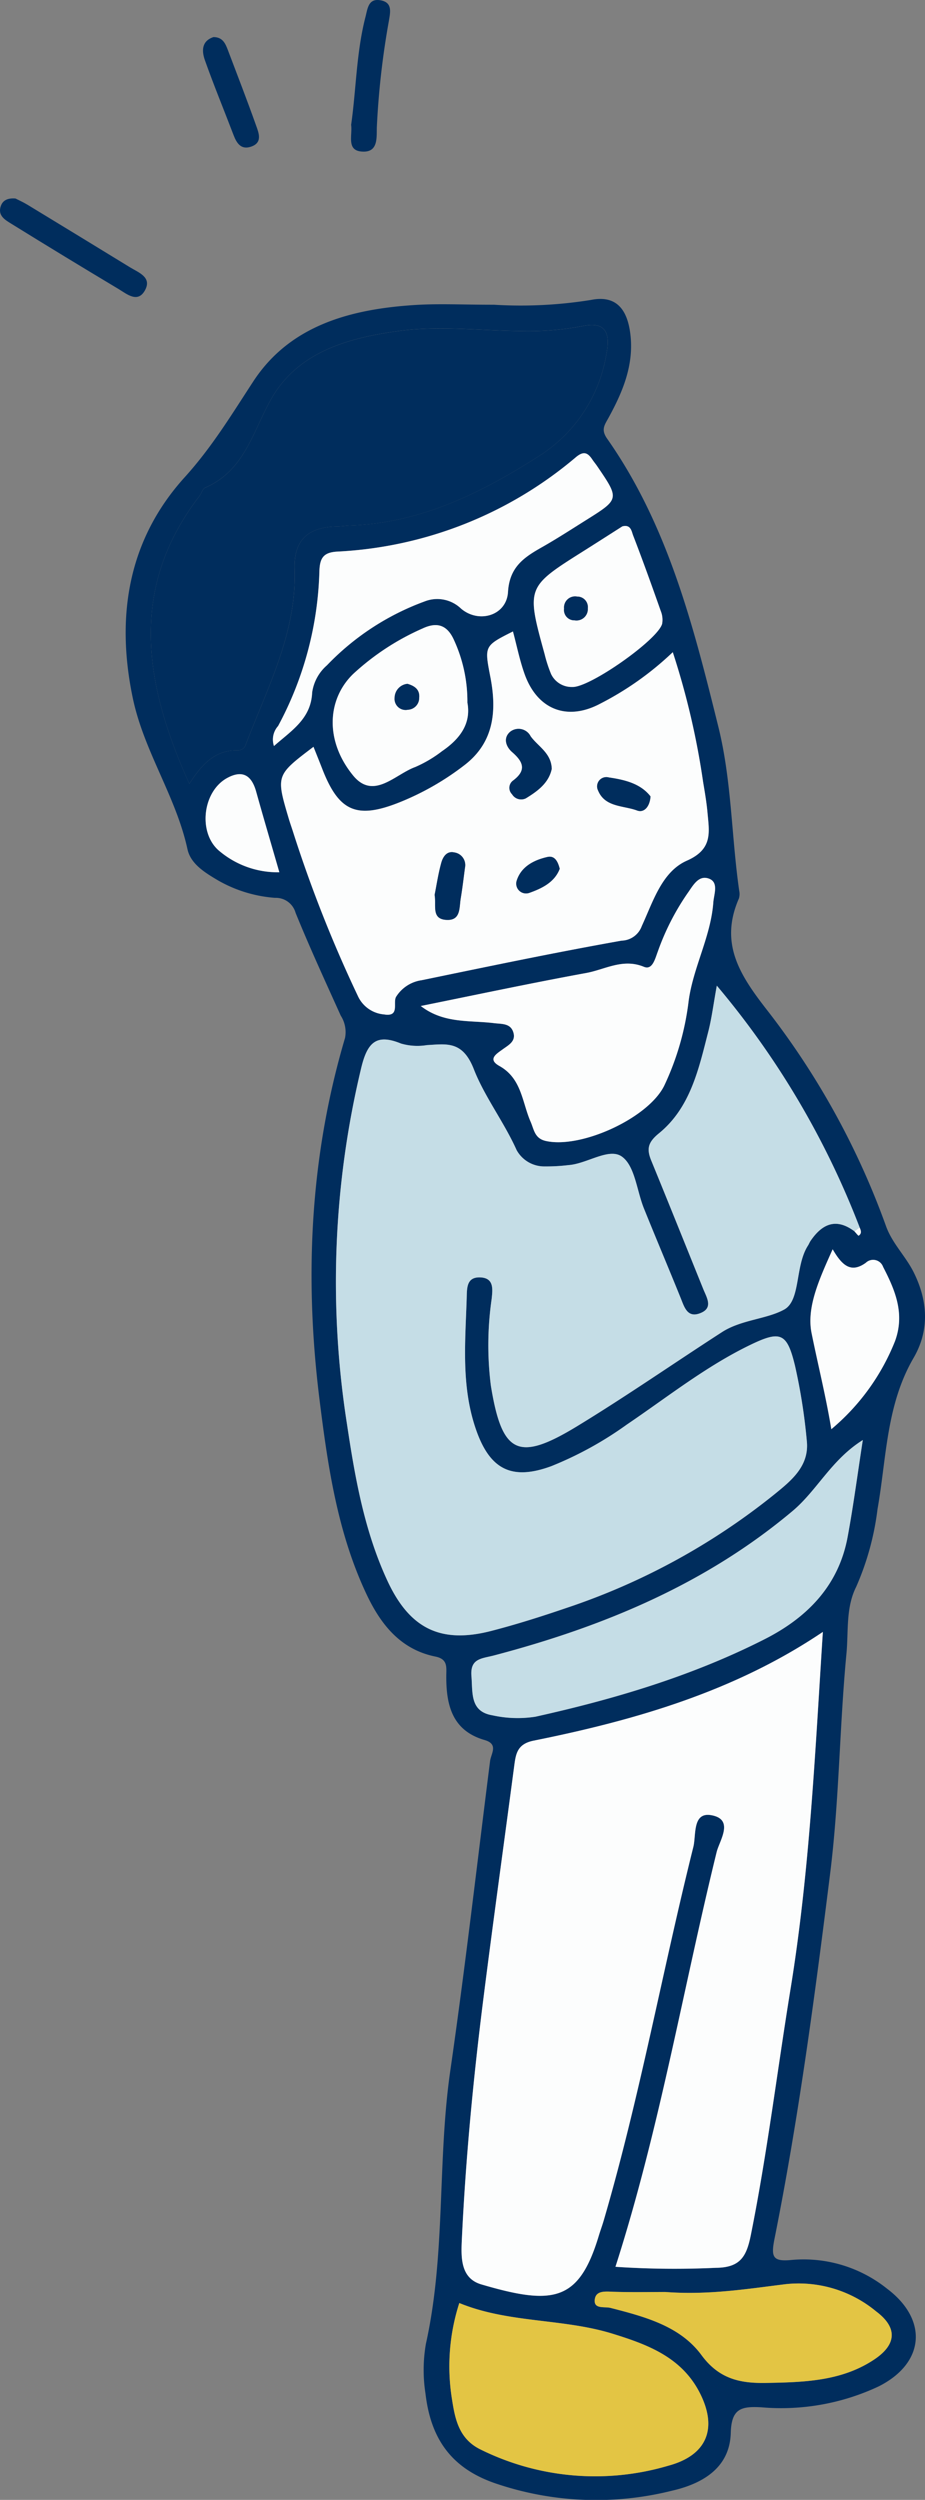 <svg xmlns="http://www.w3.org/2000/svg" xmlns:xlink="http://www.w3.org/1999/xlink" width="107.766" height="291.169" viewBox="0 0 107.766 291.169">
  <rect x="0" y="0" width="107.766" height="291.169" fill="#808080" stroke="none"/>
  <defs>
    <clipPath id="clip-path">
      <rect id="長方形_559" data-name="長方形 559" width="107.766" height="291.17" fill="none"/>
    </clipPath>
  </defs>
  <g id="グループ_481" data-name="グループ 481" transform="translate(0 0.001)">
    <g id="グループ_480" data-name="グループ 480" transform="translate(0 -0.001)" clip-path="url(#clip-path)">
      <path id="パス_790" data-name="パス 790" d="M102.636,142.834a51.512,51.512,0,0,0,11.358-.555c2.75-.552,4.187.864,4.576,3.9.466,3.63-.869,6.8-2.551,9.858-.46.836-.875,1.357-.145,2.4,7.1,10.111,10.06,21.849,12.965,33.59,1.548,6.253,1.511,12.721,2.421,19.063a1.78,1.78,0,0,1-.037.91c-2.318,5.312.178,9.019,3.42,13.168a91.223,91.223,0,0,1,13.731,25.014c.742,2.034,2.3,3.489,3.243,5.407,1.695,3.444,1.761,6.819-.042,9.917-3.2,5.5-3.148,11.674-4.2,17.611a32.053,32.053,0,0,1-2.489,9.057c-1.22,2.43-.884,5.178-1.131,7.778-.811,8.521-.836,17.1-1.9,25.611-1.78,14.238-3.665,28.461-6.48,42.536-.423,2.115-.223,2.691,1.979,2.471a15.559,15.559,0,0,1,11.135,3.348c4.814,3.629,4.388,8.681-.985,11.381a26.7,26.7,0,0,1-13.677,2.43c-2.346-.129-3.473.15-3.55,2.994-.112,4.129-3.4,5.939-6.879,6.729a36.351,36.351,0,0,1-20.732-.928c-5.186-1.843-7.375-5.414-7.956-10.406a17.8,17.8,0,0,1,.053-5.793c2.328-10.488,1.315-21.254,2.841-31.813,1.732-11.987,3.111-24.026,4.632-36.043.112-.885,1.019-1.978-.641-2.459-3.764-1.09-4.474-4.063-4.46-7.427,0-1.034.213-1.992-1.269-2.293-4.094-.83-6.388-3.781-8.041-7.294-3.382-7.187-4.5-14.931-5.469-22.715-1.764-14.214-1.1-28.246,2.982-42.039a3.553,3.553,0,0,0-.5-2.606c-1.791-3.975-3.619-7.937-5.261-11.974a2.387,2.387,0,0,0-2.4-1.743,15.668,15.668,0,0,1-6.651-2.042c-1.513-.9-3.169-1.9-3.545-3.628-1.339-6.158-5.069-11.377-6.372-17.611-2.022-9.668-.456-18.519,6.044-25.7,3.188-3.522,5.474-7.309,8-11.173,4.3-6.575,11.426-8.432,18.886-8.9,2.744-.171,5.508-.028,9.093-.028m42.049,107.924c.169.181.45.538.488.514.392-.25.28-.61.119-.959A98.345,98.345,0,0,0,128.65,222.15c-.4,2.214-.6,3.816-.995,5.365-1.11,4.336-2.073,8.842-5.747,11.836-1.313,1.07-1.441,1.841-.889,3.186,2.04,4.974,4.04,9.965,6.054,14.95.411,1.017,1.2,2.213-.37,2.818-1.491.573-1.836-.72-2.266-1.784-1.407-3.48-2.871-6.937-4.276-10.418-.835-2.068-1.042-4.931-2.554-6.031s-4.06.826-6.237.979a21.421,21.421,0,0,1-2.742.154,3.678,3.678,0,0,1-3.3-1.9c-1.468-3.274-3.741-6.233-4.982-9.417-1.305-3.351-3.173-2.939-5.474-2.813a6.831,6.831,0,0,1-3.014-.182c-2.849-1.167-3.907-.153-4.622,2.785a106.882,106.882,0,0,0-1.667,41.565c.935,6.236,2.023,12.441,4.71,18.229,2.58,5.557,6.189,7.359,12.091,5.836,2.945-.76,5.854-1.686,8.734-2.668a78.013,78.013,0,0,0,24.233-13.222c1.961-1.593,4.112-3.292,3.8-6.24a67.317,67.317,0,0,0-1.37-8.73c-.933-3.879-1.685-4.168-5.263-2.432-5.154,2.5-9.63,6.073-14.345,9.263a41.521,41.521,0,0,1-8.784,4.836c-4.7,1.732-7.23.331-8.833-4.421-1.679-4.979-1.19-10.064-1.03-15.145.036-1.135-.045-2.477,1.57-2.419,1.651.058,1.454,1.417,1.335,2.53a37.65,37.65,0,0,0-.091,10.064c1.293,7.967,3.157,8.938,10.05,4.74,5.728-3.488,11.243-7.323,16.88-10.963,2.241-1.447,5.208-1.5,7.244-2.626,1.943-1.071,1.246-5.089,2.775-7.455.11-.17.18-.367.293-.534,1.349-1.988,2.977-2.727,5.116-1.124m-3.679,46.664c-10.251,6.915-21.8,10.27-33.683,12.661-1.946.392-2.085,1.563-2.276,3.007-1.188,8.98-2.433,17.953-3.571,26.939-1.191,9.4-2.092,18.838-2.53,28.309-.094,2.022-.111,4.376,2.276,5.078,8.377,2.464,11.376,2.015,13.688-5.679.175-.582.389-1.152.56-1.735,4.2-14.342,6.836-29.056,10.45-43.536.34-1.362-.132-4.1,2.1-3.7,2.711.492.947,2.958.617,4.3-3.933,16.04-6.673,32.37-11.789,48.3a103.5,103.5,0,0,0,11.7.117c2.906-.023,3.585-1.391,4.078-3.848,1.9-9.484,3.066-19.079,4.617-28.614,2.241-13.775,2.873-27.679,3.768-41.6M67.2,198.637c1.459-2.286,2.968-3.884,5.512-3.9a.986.986,0,0,0,1.092-.75c2.522-6.607,5.911-12.982,5.664-20.34-.119-3.555,1.713-4.925,4.981-4.986.509-.009,1.016-.094,1.525-.112,8.348-.3,15.513-3.932,22.289-8.3a17.411,17.411,0,0,0,7.544-11.777c.382-1.99.133-3.766-2.746-3.159a33.634,33.634,0,0,1-7.305.586c-4.685-.046-9.366-.645-14.059-.017-6.043.808-11.934,2.474-15.025,8.048-2.125,3.833-3.086,8.245-7.62,10.21-.312.136-.438.671-.685.993-8.224,10.718-6.459,21.8-1.169,33.5m14.466-4.31c-4.371,3.314-4.373,3.314-2.887,8.34.172.583.381,1.156.562,1.736a153.242,153.242,0,0,0,7.492,18.932,3.687,3.687,0,0,0,3.046,2.158c1.9.323,1-1.377,1.416-2.06a4.209,4.209,0,0,1,2.964-1.922c7.753-1.6,15.5-3.226,23.3-4.609a2.57,2.57,0,0,0,2.354-1.7c1.316-2.848,2.337-6.332,5.261-7.62,3.031-1.335,2.6-3.3,2.4-5.546-.108-1.214-.314-2.422-.518-3.625a90.238,90.238,0,0,0-3.531-15.106,35.946,35.946,0,0,1-8.484,6.015c-3.861,2.036-7.311.645-8.779-3.462-.574-1.606-.909-3.3-1.358-4.968-3.369,1.7-3.327,1.688-2.625,5.332.751,3.9.44,7.563-2.993,10.216a31.555,31.555,0,0,1-7.653,4.378c-4.969,1.971-7.029,1.017-8.952-3.934-.328-.845-.668-1.685-1.016-2.559m64,80.747c-3.665,2.3-5.314,5.856-8.177,8.263-10.18,8.556-22.1,13.485-34.784,16.824-1.45.382-2.8.329-2.632,2.425.157,1.934-.187,4.114,2.449,4.55a13.549,13.549,0,0,0,5,.163c9.227-2.052,18.27-4.74,26.731-9.041,4.916-2.5,8.583-6.2,9.64-11.864.67-3.591,1.141-7.219,1.777-11.32M98.652,375.586a24.048,24.048,0,0,0-.893,10.935c.363,2.336.719,4.808,3.327,6.1a30.078,30.078,0,0,0,21.932,1.907c4.441-1.2,5.751-4.277,3.7-8.385-2.105-4.219-6.065-5.706-10.215-6.988-5.825-1.8-12.1-1.211-17.852-3.572M94.161,224.517c2.691,2.079,5.689,1.645,8.551,2,.9.112,1.944-.009,2.253,1.129.27,1-.578,1.423-1.227,1.895-.748.543-1.837,1.166-.415,1.958,2.607,1.454,2.644,4.227,3.643,6.508.394.9.458,1.929,1.754,2.225,4.087.933,11.936-2.641,13.806-6.436a31.941,31.941,0,0,0,2.848-9.9c.537-3.921,2.583-7.479,2.872-11.457.068-.926.643-2.289-.461-2.739-1.267-.516-1.923.831-2.552,1.7a28.881,28.881,0,0,0-3.445,6.752c-.328.862-.628,2.21-1.628,1.8-2.46-1.016-4.529.317-6.718.718-6.445,1.181-12.856,2.55-19.28,3.845m-17.1-30.278c2.027-1.794,4.318-3.16,4.45-6.234a5.131,5.131,0,0,1,1.719-3.167,30.07,30.07,0,0,1,11.384-7.444,4,4,0,0,1,4.244.836c2.075,1.768,5.307.818,5.471-1.94.172-2.9,1.849-4.02,3.922-5.194,1.767-1,3.473-2.108,5.194-3.188,3.883-2.436,3.88-2.441,1.26-6.285-.172-.253-.371-.487-.541-.741-.535-.8-1-1.053-1.918-.292a46.526,46.526,0,0,1-27.795,11c-1.6.089-2.038.723-2.094,2.234a40.2,40.2,0,0,1-4.812,18.081,2.364,2.364,0,0,0-.482,2.333M122.636,374.3c-1.713,0-3.85.047-5.984-.022-.938-.03-2.088-.192-2.223.895-.144,1.165,1.134.8,1.842.984,3.965,1.018,8.1,2.106,10.589,5.493,2.059,2.8,4.52,3.3,7.536,3.244,4.388-.081,8.782-.185,12.6-2.735,2.617-1.747,2.721-3.717.208-5.6a14.154,14.154,0,0,0-10.5-3.174c-4.53.558-9.056,1.3-14.075.914M99.593,189.174a17.089,17.089,0,0,0-1.558-7.271c-.735-1.642-1.852-2.21-3.666-1.356a29.122,29.122,0,0,0-8.086,5.3c-3.023,2.933-3.319,7.759-.009,11.814,2.384,2.92,4.895-.133,7.247-.981a14.679,14.679,0,0,0,3.126-1.851c2.054-1.4,3.412-3.189,2.946-5.656m18.057-20.521c-1.479.941-3.015,1.927-4.558,2.9-6.628,4.179-6.641,4.2-4.5,12a15.969,15.969,0,0,0,.748,2.3,2.652,2.652,0,0,0,2.468,1.509c2,.1,10-5.509,10.472-7.368a2.709,2.709,0,0,0-.159-1.469c-1.043-2.954-2.1-5.9-3.228-8.825-.174-.45-.255-1.305-1.248-1.044m24.5,84.2c-1.57,3.5-3.064,6.767-2.457,9.768.745,3.681,1.674,7.372,2.3,11.191a25.8,25.8,0,0,0,7.42-10.259c1.169-3.2.021-5.918-1.39-8.646a1.23,1.23,0,0,0-2.017-.471c-1.723,1.233-2.758.318-3.86-1.583m-64.457-43.91c-.976-3.381-1.863-6.378-2.7-9.389-.518-1.859-1.552-2.574-3.358-1.6-2.927,1.578-3.457,6.505-.866,8.565a10.522,10.522,0,0,0,6.927,2.424" transform="translate(-45.141 -107.344)" fill="#002d5d"/>
      <path id="パス_791" data-name="パス 791" d="M1.8,94.364c.347.179.9.424,1.412.735q5.971,3.627,11.927,7.277c1.008.617,2.57,1.152,1.765,2.654-.845,1.576-2.121.462-3.1-.126q-6.255-3.741-12.453-7.578C.6,96.863-.32,96.353.11,95.2c.23-.618.78-.907,1.692-.834" transform="translate(0 -71.245)" fill="#002d5d"/>
      <path id="パス_792" data-name="パス 792" d="M167,14.525c.587-4.11.6-8.4,1.667-12.55.257-1,.338-2.2,1.765-1.941s1.119,1.422.958,2.43a95.037,95.037,0,0,0-1.4,12.384c-.032,1.159.159,2.821-1.537,2.812-2.086-.011-1.276-1.844-1.457-3.135" transform="translate(-126.089 0.001)" fill="#002d5d"/>
      <path id="パス_793" data-name="パス 793" d="M97.789,17.632c1.075,0,1.392.757,1.683,1.523,1.1,2.91,2.23,5.813,3.272,8.746.321.9.813,2.056-.629,2.511-1.119.354-1.625-.422-1.982-1.358-1.109-2.91-2.3-5.79-3.341-8.724-.374-1.056-.413-2.233,1-2.7" transform="translate(-72.919 -13.313)" fill="#002d5d"/>
      <path id="パス_794" data-name="パス 794" d="M220.225,497.375c-2.14-1.6-3.767-.865-5.116,1.124-.114.167-.183.364-.293.535-1.529,2.366-.832,6.384-2.775,7.455-2.035,1.122-5,1.178-7.244,2.626-5.637,3.64-11.152,7.475-16.88,10.963-6.893,4.2-8.757,3.227-10.05-4.74a37.65,37.65,0,0,1,.091-10.064c.118-1.113.315-2.471-1.335-2.53-1.615-.057-1.535,1.285-1.57,2.419-.159,5.082-.649,10.167,1.03,15.145,1.6,4.752,4.136,6.153,8.833,4.421a41.515,41.515,0,0,0,8.784-4.836c4.715-3.191,9.191-6.763,14.345-9.263,3.578-1.736,4.33-1.447,5.263,2.432a67.31,67.31,0,0,1,1.37,8.73c.309,2.948-1.842,4.648-3.8,6.24a78.014,78.014,0,0,1-24.233,13.222c-2.88.983-5.789,1.908-8.734,2.668-5.9,1.523-9.511-.278-12.091-5.836-2.687-5.789-3.775-11.993-4.71-18.229a106.882,106.882,0,0,1,1.667-41.565c.716-2.938,1.773-3.952,4.622-2.785a6.832,6.832,0,0,0,3.014.182c2.3-.127,4.169-.538,5.474,2.812,1.24,3.185,3.514,6.144,4.982,9.417a3.677,3.677,0,0,0,3.3,1.9,21.412,21.412,0,0,0,2.742-.154c2.177-.153,4.725-2.079,6.237-.979s1.719,3.963,2.554,6.031c1.405,3.481,2.869,6.938,4.276,10.418.43,1.064.775,2.357,2.266,1.784,1.574-.6.781-1.8.37-2.818-2.014-4.985-4.014-9.976-6.054-14.95-.551-1.344-.424-2.116.889-3.186,3.674-2.994,4.638-7.5,5.748-11.836.4-1.55.592-3.151.995-5.365a98.345,98.345,0,0,1,16.643,28.163l-.607.445" transform="translate(-120.681 -353.962)" fill="#c5dde6"/>
      <path id="パス_795" data-name="パス 795" d="M261.665,776.112c-.9,13.921-1.526,27.826-3.768,41.6-1.552,9.535-2.715,19.131-4.617,28.614-.493,2.456-1.172,3.824-4.078,3.847a103.487,103.487,0,0,1-11.7-.117c5.116-15.93,7.855-32.26,11.789-48.3.33-1.344,2.094-3.811-.617-4.3-2.227-.4-1.755,2.339-2.1,3.7-3.614,14.48-6.253,29.194-10.45,43.536-.171.583-.385,1.153-.56,1.735-2.312,7.694-5.31,8.142-13.688,5.679-2.388-.7-2.37-3.055-2.276-5.078.438-9.471,1.34-18.905,2.53-28.309,1.138-8.986,2.383-17.959,3.57-26.939.191-1.444.33-2.615,2.276-3.007,11.883-2.391,23.431-5.746,33.683-12.661" transform="translate(-165.8 -586.035)" fill="#fcfdfd"/>
      <path id="パス_796" data-name="パス 796" d="M76.223,207.982c-5.29-11.706-7.056-22.787,1.169-33.5.247-.322.372-.857.685-.993,4.534-1.965,5.495-6.377,7.62-10.21,3.09-5.574,8.982-7.24,15.025-8.048,4.693-.628,9.373-.028,14.059.017a33.633,33.633,0,0,0,7.305-.586c2.879-.607,3.127,1.168,2.746,3.159a17.411,17.411,0,0,1-7.544,11.777c-6.777,4.371-13.941,8.006-22.289,8.3-.509.018-1.016.1-1.525.112-3.269.06-5.1,1.43-4.981,4.986.246,7.358-3.143,13.733-5.664,20.34a.986.986,0,0,1-1.092.75c-2.544.013-4.053,1.611-5.512,3.9" transform="translate(-54.168 -116.689)" fill="#002d5d"/>
      <path id="パス_797" data-name="パス 797" d="M137.468,313.747c.347.874.688,1.714,1.016,2.559,1.923,4.952,3.983,5.905,8.952,3.934a31.554,31.554,0,0,0,7.653-4.378c3.433-2.653,3.744-6.319,2.993-10.216-.7-3.644-.744-3.636,2.625-5.332.449,1.671.784,3.362,1.358,4.968,1.468,4.107,4.918,5.5,8.779,3.462a35.936,35.936,0,0,0,8.484-6.015,90.234,90.234,0,0,1,3.531,15.106c.2,1.2.41,2.411.518,3.625.2,2.248.626,4.21-2.4,5.546-2.924,1.289-3.945,4.773-5.261,7.62a2.57,2.57,0,0,1-2.354,1.7c-7.793,1.383-15.544,3.008-23.3,4.609a4.21,4.21,0,0,0-2.964,1.922c-.421.683.486,2.383-1.416,2.06a3.687,3.687,0,0,1-3.046-2.158,153.251,153.251,0,0,1-7.492-18.932c-.181-.581-.39-1.153-.563-1.736-1.485-5.025-1.484-5.026,2.887-8.34m27.76,2.55c-.062-1.837-1.6-2.586-2.457-3.773a1.575,1.575,0,0,0-2.363-.547c-.858.708-.537,1.732.21,2.383,1.283,1.117,1.72,2.105.114,3.312a1.048,1.048,0,0,0-.123,1.6,1.233,1.233,0,0,0,1.6.475c1.367-.834,2.682-1.789,3.022-3.45M151.582,331c.225,1.226-.443,2.867,1.472,2.912,1.584.037,1.389-1.441,1.564-2.483.2-1.2.343-2.4.5-3.6a1.485,1.485,0,0,0-1.257-1.778c-.877-.2-1.317.535-1.5,1.2-.354,1.263-.543,2.572-.78,3.754m25.153-11.476c-1.167-1.5-3-1.937-4.855-2.209a1.078,1.078,0,0,0-1.248,1.529c.809,1.954,2.95,1.725,4.54,2.319.8.3,1.478-.426,1.564-1.638m-10.577,8.42c-.217-.85-.583-1.557-1.427-1.367-1.611.363-3.105,1.147-3.6,2.815a1.142,1.142,0,0,0,1.476,1.369c1.472-.527,2.951-1.23,3.555-2.817" transform="translate(-100.947 -226.764)" fill="#fcfdfd"/>
      <path id="パス_798" data-name="パス 798" d="M269.823,684.864c-.636,4.1-1.107,7.729-1.777,11.32-1.057,5.665-4.724,9.365-9.64,11.864-8.461,4.3-17.5,6.989-26.73,9.041a13.549,13.549,0,0,1-5-.163c-2.635-.436-2.291-2.617-2.449-4.55-.171-2.1,1.182-2.043,2.632-2.425,12.682-3.339,24.6-8.268,34.784-16.824,2.863-2.407,4.513-5.967,8.177-8.263" transform="translate(-169.303 -517.135)" fill="#c5dde6"/>
      <path id="パス_799" data-name="パス 799" d="M214.9,1095.272c5.753,2.361,12.027,1.773,17.852,3.573,4.15,1.282,8.109,2.77,10.215,6.988,2.05,4.108.741,7.188-3.7,8.385a30.077,30.077,0,0,1-21.932-1.907c-2.609-1.3-2.964-3.768-3.327-6.1a24.045,24.045,0,0,1,.893-10.935" transform="translate(-161.392 -827.03)" fill="#e3c544"/>
      <path id="パス_800" data-name="パス 800" d="M200.156,432.414c6.424-1.3,12.835-2.664,19.28-3.845,2.189-.4,4.258-1.735,6.718-.718,1,.413,1.3-.936,1.628-1.8a28.873,28.873,0,0,1,3.445-6.752c.629-.869,1.286-2.215,2.552-1.7,1.1.449.529,1.813.461,2.739-.29,3.978-2.335,7.536-2.872,11.457a31.936,31.936,0,0,1-2.848,9.9c-1.87,3.795-9.72,7.369-13.806,6.436-1.3-.3-1.36-1.326-1.754-2.225-1-2.282-1.035-5.054-3.643-6.508-1.421-.793-.333-1.415.415-1.958.65-.472,1.5-.9,1.227-1.9-.308-1.137-1.354-1.017-2.253-1.129-2.862-.356-5.86.077-8.551-2" transform="translate(-151.136 -315.241)" fill="#fcfdfd"/>
      <path id="パス_801" data-name="パス 801" d="M129.87,249.648a2.364,2.364,0,0,1,.482-2.333,40.2,40.2,0,0,0,4.812-18.081c.057-1.511.494-2.145,2.094-2.234a46.525,46.525,0,0,0,27.795-11c.914-.76,1.383-.51,1.918.292.169.254.369.488.541.741,2.621,3.844,2.623,3.849-1.26,6.285-1.721,1.08-3.428,2.188-5.194,3.188-2.073,1.174-3.75,2.3-3.922,5.194-.164,2.759-3.4,3.709-5.471,1.94a4,4,0,0,0-4.244-.836,30.072,30.072,0,0,0-11.384,7.444,5.132,5.132,0,0,0-1.719,3.167c-.132,3.074-2.423,4.439-4.45,6.234" transform="translate(-97.953 -162.753)" fill="#fcfdfd"/>
      <path id="パス_802" data-name="パス 802" d="M291.086,1086.879c5.019.383,9.545-.355,14.075-.914a14.153,14.153,0,0,1,10.5,3.174c2.513,1.881,2.409,3.851-.208,5.6-3.82,2.55-8.214,2.655-12.6,2.735-3.016.056-5.477-.447-7.536-3.244-2.493-3.387-6.624-4.475-10.589-5.493-.708-.182-1.986.182-1.842-.984.135-1.087,1.285-.925,2.223-.895,2.134.069,4.271.022,5.984.022" transform="translate(-213.591 -819.926)" fill="#e3c544"/>
      <path id="パス_803" data-name="パス 803" d="M173.959,306.308c.465,2.467-.893,4.255-2.946,5.656a14.678,14.678,0,0,1-3.126,1.851c-2.352.848-4.863,3.9-7.247.981-3.31-4.055-3.014-8.881.01-11.814a29.123,29.123,0,0,1,8.086-5.3c1.814-.853,2.932-.286,3.666,1.356a17.086,17.086,0,0,1,1.558,7.271m-6.984-2.182a1.657,1.657,0,0,0-1.494,1.63,1.288,1.288,0,0,0,1.543,1.389,1.373,1.373,0,0,0,1.317-1.371c.1-.989-.544-1.408-1.366-1.648" transform="translate(-119.507 -224.479)" fill="#fcfdfd"/>
      <path id="パス_804" data-name="パス 804" d="M264.239,250.181c.993-.261,1.074.594,1.248,1.044,1.129,2.922,2.186,5.871,3.228,8.825a2.713,2.713,0,0,1,.159,1.469c-.474,1.859-8.47,7.472-10.472,7.368a2.652,2.652,0,0,1-2.468-1.51,15.957,15.957,0,0,1-.748-2.3c-2.145-7.794-2.133-7.817,4.5-12,1.543-.973,3.079-1.958,4.558-2.9m-5.558,10.944a1.323,1.323,0,0,0,1.528-1.4,1.226,1.226,0,0,0-1.243-1.366,1.287,1.287,0,0,0-1.52,1.4,1.2,1.2,0,0,0,1.234,1.363" transform="translate(-191.73 -188.873)" fill="#fcfdfd"/>
      <path id="パス_805" data-name="パス 805" d="M388.094,594.112c1.1,1.9,2.137,2.816,3.86,1.583a1.23,1.23,0,0,1,2.017.471c1.411,2.729,2.559,5.444,1.39,8.646a25.8,25.8,0,0,1-7.419,10.259c-.63-3.819-1.559-7.511-2.3-11.192-.607-3,.887-6.267,2.457-9.768" transform="translate(-291.087 -448.609)" fill="#fcfdfd"/>
      <path id="パス_806" data-name="パス 806" d="M106.4,379.6a10.522,10.522,0,0,1-6.926-2.424c-2.591-2.06-2.061-6.987.866-8.565,1.806-.974,2.84-.259,3.358,1.6.839,3.01,1.726,6.007,2.7,9.389" transform="translate(-73.854 -278.006)" fill="#fcfdfd"/>
      <path id="パス_807" data-name="パス 807" d="M407.062,583.762c.161.349.273.708-.119.958-.038.024-.32-.333-.488-.514l.607-.445" transform="translate(-306.911 -440.793)" fill="#fcfdfd"/>
      <path id="パス_808" data-name="パス 808" d="M246.026,351.2c-.34,1.66-1.656,2.615-3.022,3.45a1.233,1.233,0,0,1-1.6-.475,1.048,1.048,0,0,1,.123-1.6c1.607-1.206,1.169-2.195-.114-3.312-.747-.65-1.068-1.675-.21-2.383a1.576,1.576,0,0,1,2.363.547c.86,1.187,2.394,1.936,2.456,3.773" transform="translate(-181.746 -261.665)" fill="#002d5d"/>
      <path id="パス_809" data-name="パス 809" d="M206.749,410.249c.236-1.183.426-2.491.779-3.754.186-.662.626-1.4,1.5-1.2a1.485,1.485,0,0,1,1.257,1.778c-.162,1.2-.3,2.407-.5,3.6-.174,1.043.02,2.52-1.564,2.484-1.914-.044-1.246-1.686-1.471-2.912" transform="translate(-156.114 -306.011)" fill="#002d5d"/>
      <path id="パス_810" data-name="パス 810" d="M290.308,371.892c-.086,1.212-.763,1.937-1.564,1.638-1.59-.594-3.731-.365-4.54-2.319a1.077,1.077,0,0,1,1.248-1.529c1.853.273,3.688.707,4.855,2.209" transform="translate(-214.52 -279.13)" fill="#002d5d"/>
      <path id="パス_811" data-name="パス 811" d="M250.627,408.832c-.6,1.587-2.082,2.291-3.555,2.817a1.142,1.142,0,0,1-1.476-1.369c.5-1.669,1.993-2.452,3.6-2.815.843-.19,1.21.517,1.427,1.367" transform="translate(-185.417 -307.65)" fill="#002d5d"/>
      <path id="パス_812" data-name="パス 812" d="M189.213,325.212c.822.241,1.467.66,1.366,1.648a1.373,1.373,0,0,1-1.317,1.371,1.288,1.288,0,0,1-1.543-1.389,1.657,1.657,0,0,1,1.494-1.63" transform="translate(-141.745 -245.565)" fill="#002d5d"/>
      <path id="パス_813" data-name="パス 813" d="M269.565,286.456a1.2,1.2,0,0,1-1.234-1.363,1.287,1.287,0,0,1,1.52-1.4,1.226,1.226,0,0,1,1.243,1.366,1.323,1.323,0,0,1-1.528,1.4" transform="translate(-202.614 -214.203)" fill="#002d5d"/>
    </g>
  </g>
</svg>
